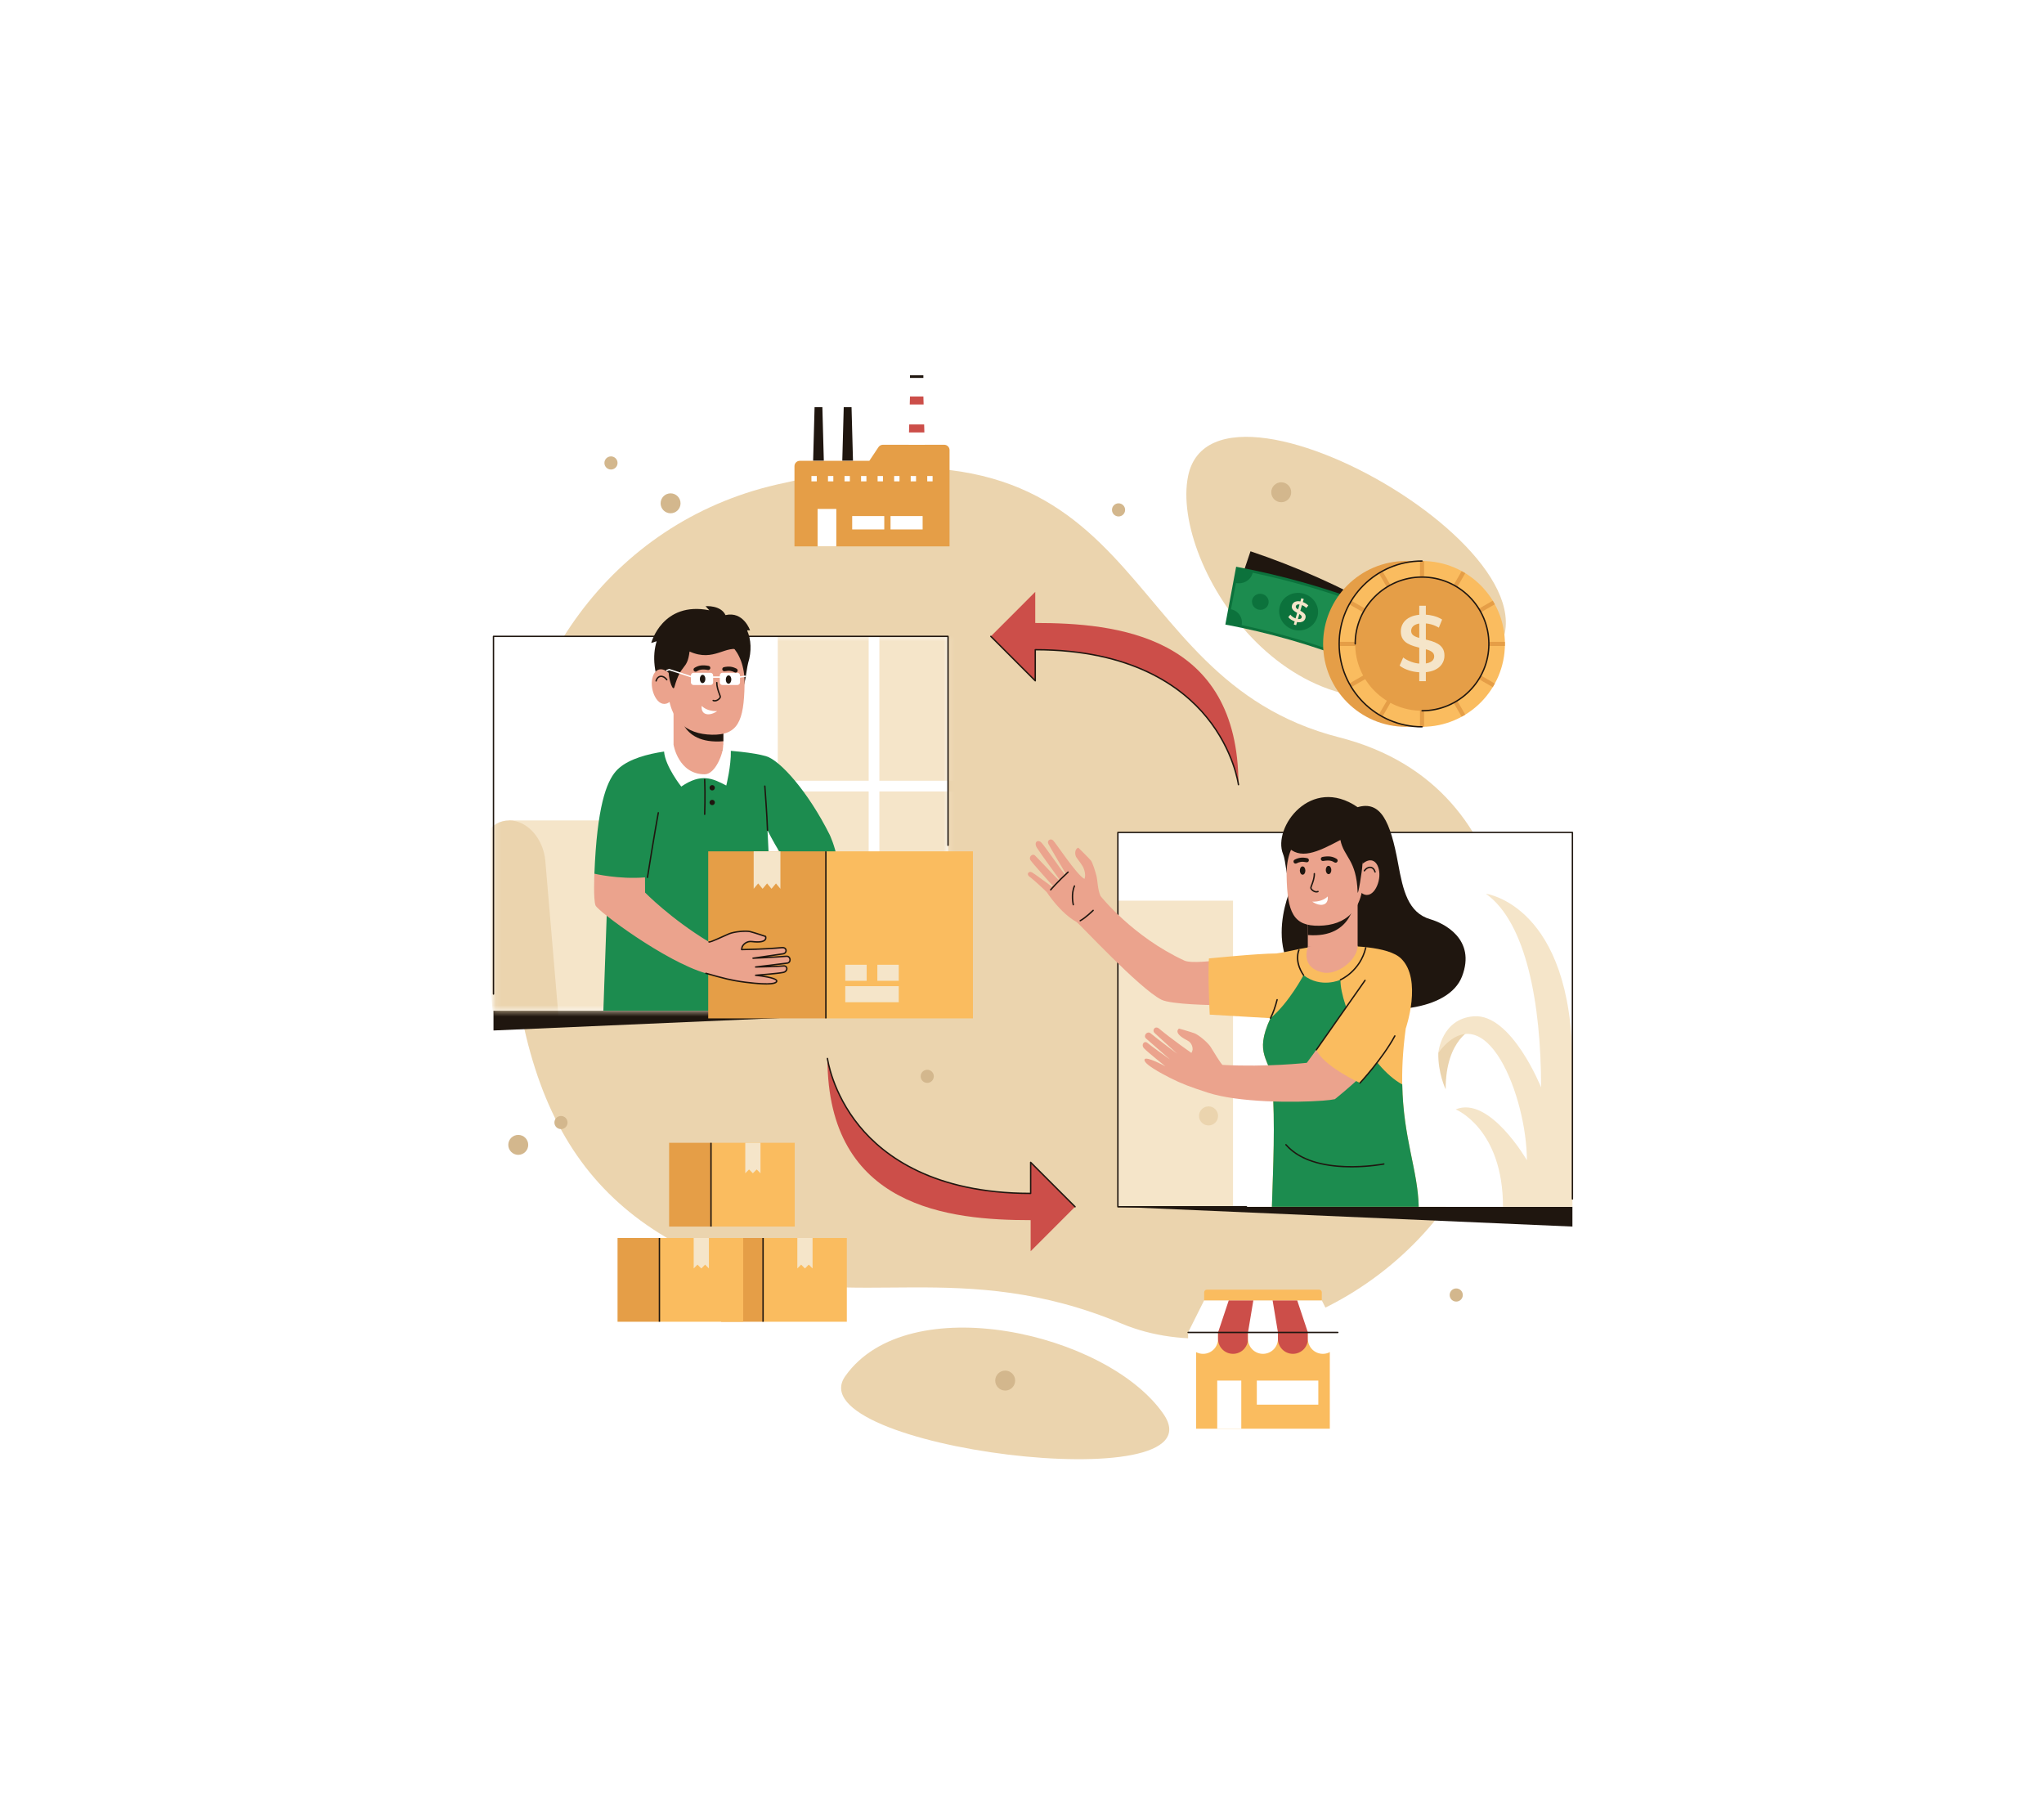 <svg width="365" height="322" viewBox="0 0 365 322" fill="none" xmlns="http://www.w3.org/2000/svg">
<g filter="url(#filter0_d_186_318)">
<path d="M5.645 60C5.645 30.177 29.822 6 59.645 6H305.29C335.113 6 359.29 30.177 359.29 60V202.837C359.29 228.317 341.479 250.33 316.56 255.648L70.915 308.071C37.312 315.242 5.645 289.62 5.645 255.26V60Z" fill="white"/>
</g>
<path d="M212.162 84.993C208.9 100.875 231.433 136.339 261.714 120.898C291.995 105.457 217.105 60.924 212.162 84.993Z" fill="#EBD4AE"/>
<path d="M150.942 245.711C141.908 258.504 218.513 268.029 207.76 252.472C197.696 237.911 162.125 229.874 150.942 245.711Z" fill="#EBD4AE"/>
<path d="M90.505 149.732C90.505 194.152 101.464 215.98 131.49 226.746C152.354 234.227 171.794 224.398 200.312 236.341C222.132 245.48 255.346 230.495 265.871 200.949C273.245 180.249 274.112 140.577 239.134 131.653C196.98 120.898 206.768 70.789 138.643 86.534C109.025 93.379 90.505 120.061 90.505 149.732Z" fill="#EBD4AE"/>
<path d="M184.045 223.411V217.858C169.664 217.858 147.758 215.729 147.758 188.986C147.758 188.986 150.805 213.084 184.045 213.084V207.536L191.981 215.471L184.045 223.411Z" fill="#CC4E49"/>
<path d="M191.981 215.595C191.949 215.595 191.917 215.583 191.893 215.559L184.169 207.834V213.084C184.169 213.152 184.114 213.208 184.045 213.208C166.825 213.208 157.843 206.631 153.34 201.113C148.458 195.131 147.643 189.063 147.635 189.002C147.626 188.934 147.675 188.873 147.742 188.864C147.811 188.858 147.872 188.904 147.88 188.972C147.888 189.031 148.697 195.04 153.54 200.968C157.999 206.426 166.886 212.93 183.922 212.961V207.536C183.922 207.486 183.952 207.441 183.998 207.422C184.043 207.403 184.097 207.414 184.132 207.449L192.067 215.385C192.116 215.433 192.116 215.511 192.067 215.559C192.044 215.582 192.012 215.595 191.981 215.595Z" fill="#1F160F"/>
<path d="M184.867 105.682V111.235C199.248 111.235 221.154 113.364 221.154 140.107C221.154 140.107 218.108 116.01 184.867 116.01V121.558L176.932 113.622L184.867 105.682Z" fill="#CC4E49"/>
<path d="M221.154 140.23C221.092 140.23 221.039 140.184 221.031 140.122C221.024 140.062 220.214 134.054 215.372 128.126C210.913 122.668 202.026 116.164 184.991 116.133V121.558C184.991 121.608 184.961 121.653 184.914 121.672C184.869 121.691 184.814 121.68 184.78 121.645L176.845 113.71C176.796 113.661 176.796 113.583 176.845 113.535C176.892 113.487 176.972 113.487 177.019 113.535L184.744 121.26V116.01C184.744 115.941 184.799 115.886 184.867 115.886C202.087 115.886 211.069 122.462 215.572 127.98C220.455 133.963 221.27 140.031 221.277 140.091C221.286 140.159 221.238 140.221 221.17 140.229C221.165 140.23 221.159 140.23 221.154 140.23Z" fill="#1F160F"/>
<path d="M237.468 237.911H213.594V255.1H237.468V237.911Z" fill="#FABC5F"/>
<path d="M214.836 241.731C213.359 241.731 212.162 240.534 212.162 239.057V237.911H217.51V239.057C217.51 240.534 216.312 241.731 214.836 241.731Z" fill="white"/>
<path d="M220.184 241.731C218.707 241.731 217.51 240.534 217.51 239.057V237.911H222.857V239.057C222.857 240.534 221.66 241.731 220.184 241.731Z" fill="#CC4E49"/>
<path d="M225.531 241.731C224.054 241.731 222.857 240.534 222.857 239.057V237.911H228.205V239.057C228.205 240.534 227.008 241.731 225.531 241.731Z" fill="white"/>
<path d="M230.879 241.731C229.402 241.731 228.205 240.534 228.205 239.057V237.911H233.553V239.057C233.553 240.534 232.355 241.731 230.879 241.731Z" fill="#CC4E49"/>
<path d="M236.226 241.731C234.749 241.731 233.552 240.534 233.552 239.057V237.911H238.9V239.057C238.9 240.534 237.703 241.731 236.226 241.731Z" fill="white"/>
<path d="M236.035 232.182H215.027L212.162 237.911H238.9L236.035 232.182Z" fill="white"/>
<path d="M223.812 232.182H219.42L217.51 237.911H222.857L223.812 232.182Z" fill="#CC4E49"/>
<path d="M227.25 232.182H231.643L233.552 237.911H228.205L227.25 232.182Z" fill="#CC4E49"/>
<path d="M235.558 230.272H215.504C215.241 230.272 215.027 230.486 215.027 230.749V232.182H236.035V230.749C236.035 230.486 235.821 230.272 235.558 230.272Z" fill="#FABC5F"/>
<path d="M221.658 246.506H217.36V255.1H221.658V246.506Z" fill="white"/>
<path d="M235.414 246.506H224.432V250.803H235.414V246.506Z" fill="white"/>
<path d="M238.9 238.035H212.162C212.093 238.035 212.038 237.98 212.038 237.911C212.038 237.843 212.093 237.788 212.162 237.788H238.9C238.968 237.788 239.023 237.843 239.023 237.911C239.023 237.979 238.968 238.035 238.9 238.035Z" fill="#1F160F"/>
<path d="M151.218 221.046H136.262V236.002H151.218V221.046Z" fill="#FABC5F"/>
<path d="M136.262 221.046H128.784V236.002H136.262V221.046Z" fill="#E59E47"/>
<path d="M136.385 221.046H136.138V236.002H136.385V221.046Z" fill="#1F160F"/>
<path d="M145.1 221.046V226.484L144.42 225.804L143.74 226.484L143.06 225.804L142.38 226.484V221.046H145.1Z" fill="#F5E5C9"/>
<path d="M141.919 204.05H126.963V219.006H141.919V204.05Z" fill="#FABC5F"/>
<path d="M126.963 204.05H119.485V219.006H126.963V204.05Z" fill="#E59E47"/>
<path d="M127.086 204.05H126.839V219.006H127.086V204.05Z" fill="#1F160F"/>
<path d="M135.801 204.05V209.489L135.121 208.809L134.441 209.489L133.761 208.809L133.082 209.489V204.05H135.801Z" fill="#F5E5C9"/>
<path d="M132.711 221.046H117.755V236.002H132.711V221.046Z" fill="#FABC5F"/>
<path d="M117.754 221.046H110.276V236.002H117.754V221.046Z" fill="#E59E47"/>
<path d="M117.878 221.046H117.631V236.002H117.878V221.046Z" fill="#1F160F"/>
<path d="M126.592 221.046V226.484L125.913 225.804L125.233 226.484L124.553 225.804L123.873 226.484V221.046H126.592Z" fill="#F5E5C9"/>
<path d="M241.761 118.098C234.813 114.182 227.511 110.931 219.952 108.387C221.069 105.069 222.186 101.75 223.303 98.432C231.487 101.186 239.394 104.707 246.918 108.946C245.199 111.997 243.48 115.047 241.761 118.098Z" fill="#1F160F"/>
<path d="M241.757 118.097C234.332 115.186 226.648 112.983 218.809 111.516C219.453 108.075 220.097 104.633 220.741 101.191C229.229 102.78 237.549 105.165 245.59 108.316C244.312 111.577 243.034 114.836 241.757 118.097Z" fill="#0C723C"/>
<path d="M244.072 110.799C243.498 112.282 242.922 113.766 242.347 115.25C241.717 115.006 241.05 115.04 240.488 115.295C239.922 115.543 239.464 116.011 239.238 116.63C233.527 114.539 227.674 112.861 221.723 111.607C221.859 110.963 221.718 110.323 221.37 109.813C221.029 109.299 220.481 108.916 219.817 108.789C220.116 107.226 220.414 105.663 220.713 104.1C221.401 104.231 222.073 104.094 222.61 103.76C223.151 103.432 223.555 102.908 223.691 102.263C230.088 103.611 236.381 105.415 242.52 107.662C242.293 108.281 242.359 108.94 242.643 109.505C242.922 110.072 243.42 110.545 244.072 110.799Z" fill="#1C8C4F"/>
<path d="M235.222 110.221C235.786 108.465 234.713 106.55 232.807 106.004C230.901 105.457 228.976 106.511 228.523 108.3C228.07 110.091 229.17 111.914 230.964 112.43C232.759 112.943 234.658 111.98 235.222 110.221Z" fill="#0C723C"/>
<path d="M240.022 111.838C240.29 111.094 239.87 110.261 239.08 109.988C238.29 109.715 237.446 110.111 237.198 110.862C236.949 111.614 237.375 112.43 238.145 112.696C238.914 112.961 239.753 112.581 240.022 111.838Z" fill="#0C723C"/>
<path d="M223.597 107.128C223.764 106.355 224.562 105.871 225.377 106.058C226.191 106.245 226.697 107.029 226.51 107.797C226.322 108.566 225.529 109.032 224.735 108.851C223.941 108.668 223.431 107.901 223.597 107.128Z" fill="#0C723C"/>
<path d="M233.128 109.913C233.086 109.772 233.011 109.647 232.905 109.538C232.798 109.429 232.674 109.33 232.535 109.24C232.427 109.171 232.315 109.108 232.203 109.045C232.299 108.711 232.396 108.377 232.492 108.043C232.6 108.085 232.708 108.134 232.816 108.198C232.978 108.294 233.127 108.413 233.263 108.554C233.384 108.408 233.506 108.261 233.627 108.115C233.495 107.968 233.33 107.836 233.127 107.719C232.973 107.63 232.814 107.557 232.649 107.499C232.702 107.315 232.755 107.13 232.809 106.946C232.664 106.904 232.519 106.863 232.375 106.821C232.321 107.008 232.268 107.196 232.215 107.383C231.992 107.34 231.792 107.329 231.616 107.353C231.37 107.387 231.171 107.468 231.021 107.597C230.87 107.726 230.768 107.885 230.716 108.075C230.665 108.262 230.662 108.426 230.707 108.568C230.753 108.709 230.83 108.834 230.938 108.941C231.046 109.049 231.171 109.147 231.312 109.237C231.417 109.305 231.524 109.367 231.632 109.426C231.538 109.756 231.444 110.086 231.349 110.416C231.185 110.355 231.03 110.274 230.883 110.173C230.691 110.04 230.537 109.899 230.423 109.749C230.299 109.895 230.174 110.043 230.051 110.19C230.172 110.355 230.349 110.513 230.582 110.662C230.771 110.783 230.976 110.881 231.195 110.956C231.143 111.141 231.09 111.326 231.037 111.51C231.177 111.55 231.317 111.59 231.455 111.631C231.509 111.444 231.563 111.257 231.617 111.07C231.836 111.113 232.034 111.124 232.208 111.102C232.451 111.07 232.648 110.992 232.799 110.865C232.95 110.739 233.054 110.583 233.109 110.397C233.165 110.215 233.171 110.054 233.128 109.913ZM231.711 108.762C231.595 108.69 231.506 108.609 231.446 108.522C231.386 108.436 231.371 108.339 231.401 108.232C231.425 108.146 231.475 108.074 231.549 108.018C231.623 107.961 231.726 107.928 231.857 107.919C231.919 107.914 231.986 107.918 232.059 107.927C231.974 108.224 231.89 108.521 231.805 108.818C231.774 108.8 231.741 108.781 231.711 108.762ZM232.287 110.454C232.212 110.505 232.111 110.535 231.983 110.541C231.921 110.544 231.851 110.539 231.774 110.528C231.859 110.235 231.943 109.942 232.028 109.649C232.063 109.67 232.099 109.691 232.131 109.712C232.246 109.786 232.334 109.868 232.394 109.956C232.455 110.044 232.469 110.141 232.438 110.247C232.412 110.333 232.362 110.402 232.287 110.454Z" fill="#F5E5C9"/>
<path d="M251.07 129.773C259.245 129.773 265.871 123.147 265.871 114.972C265.871 106.797 259.245 100.171 251.07 100.171C242.896 100.171 236.269 106.797 236.269 114.972C236.269 123.147 242.896 129.773 251.07 129.773Z" fill="#E59E47"/>
<path d="M253.935 129.773C262.109 129.773 268.736 123.147 268.736 114.972C268.736 106.797 262.109 100.171 253.935 100.171C245.76 100.171 239.134 106.797 239.134 114.972C239.134 123.147 245.76 129.773 253.935 129.773Z" fill="#FABC5F"/>
<path d="M266.932 107.896C266.813 107.678 266.689 107.465 266.56 107.255L254.947 113.96L261.652 102.347C261.441 102.218 261.228 102.093 261.011 101.975L254.305 113.589V100.18C254.182 100.177 254.059 100.171 253.934 100.171C253.81 100.171 253.688 100.177 253.564 100.18V113.589L246.858 101.975C246.642 102.093 246.428 102.218 246.218 102.347L252.923 113.96L241.309 107.255C241.18 107.465 241.056 107.679 240.937 107.896L252.552 114.602H239.143C239.139 114.725 239.133 114.848 239.133 114.972C239.133 115.096 239.139 115.219 239.143 115.343H252.552L240.937 122.048C241.056 122.265 241.18 122.478 241.309 122.689L252.923 115.984L246.218 127.597C246.428 127.726 246.641 127.851 246.858 127.969L253.564 116.355V129.764C253.688 129.767 253.81 129.773 253.934 129.773C254.059 129.773 254.182 129.767 254.305 129.764V116.355L261.011 127.969C261.228 127.851 261.441 127.726 261.652 127.597L254.947 115.984L266.56 122.689C266.689 122.479 266.813 122.265 266.932 122.048L255.318 115.343H268.727C268.729 115.219 268.736 115.096 268.736 114.972C268.736 114.848 268.73 114.725 268.727 114.602H255.318L266.932 107.896Z" fill="#E59E47"/>
<path d="M253.935 129.897C245.705 129.897 239.01 123.201 239.01 114.972C239.01 106.742 245.705 100.047 253.935 100.047C254.003 100.047 254.058 100.102 254.058 100.17C254.058 100.239 254.003 100.294 253.935 100.294C245.841 100.294 239.257 106.878 239.257 114.972C239.257 123.065 245.841 129.649 253.935 129.649C254.003 129.649 254.058 129.705 254.058 129.773C254.058 129.841 254.003 129.897 253.935 129.897Z" fill="#1F160F"/>
<path d="M253.935 126.909C260.527 126.909 265.871 121.564 265.871 114.972C265.871 108.38 260.527 103.036 253.935 103.036C247.342 103.036 241.998 108.38 241.998 114.972C241.998 121.564 247.342 126.909 253.935 126.909Z" fill="#E59E47"/>
<path d="M253.935 127.032C253.867 127.032 253.811 126.977 253.811 126.909C253.811 126.84 253.867 126.785 253.935 126.785C260.449 126.785 265.748 121.486 265.748 114.972C265.748 108.459 260.448 103.159 253.935 103.159C247.421 103.159 242.122 108.459 242.122 114.972C242.122 115.04 242.067 115.096 241.998 115.096C241.93 115.096 241.875 115.04 241.875 114.972C241.875 108.322 247.285 102.912 253.935 102.912C260.585 102.912 265.995 108.322 265.995 114.972C265.995 121.622 260.585 127.032 253.935 127.032Z" fill="#1F160F"/>
<path d="M257.616 115.773C257.401 115.435 257.117 115.163 256.764 114.957C256.411 114.751 256.023 114.585 255.603 114.455C255.278 114.356 254.947 114.274 254.615 114.194V111.315C254.918 111.343 255.226 111.39 255.546 111.476C256.023 111.605 256.486 111.804 256.935 112.071L257.523 110.624C257.083 110.337 256.568 110.118 255.976 109.965C255.525 109.849 255.071 109.777 254.615 109.75V108.161H253.44V109.773C252.852 109.829 252.341 109.95 251.915 110.144C251.318 110.417 250.873 110.78 250.583 111.233C250.291 111.687 250.146 112.186 250.146 112.73C250.146 113.265 250.253 113.704 250.468 114.048C250.683 114.392 250.967 114.666 251.32 114.872C251.673 115.078 252.063 115.247 252.488 115.38C252.805 115.48 253.123 115.564 253.44 115.64V118.483C252.973 118.445 252.515 118.347 252.065 118.187C251.473 117.977 250.977 117.715 250.575 117.399L249.93 118.846C250.36 119.2 250.931 119.488 251.642 119.712C252.218 119.894 252.818 119.998 253.44 120.033V121.625H254.615V120.014C255.211 119.959 255.729 119.836 256.161 119.641C256.763 119.369 257.209 119.006 257.501 118.552C257.792 118.098 257.938 117.605 257.938 117.07C257.938 116.545 257.831 116.112 257.616 115.773ZM253.161 113.819C252.813 113.713 252.531 113.568 252.316 113.382C252.101 113.195 251.994 112.95 251.994 112.644C251.994 112.396 252.067 112.169 252.216 111.964C252.364 111.758 252.6 111.594 252.925 111.469C253.076 111.412 253.249 111.369 253.44 111.338V113.896C253.348 113.871 253.249 113.845 253.161 113.819ZM255.876 117.865C255.723 118.06 255.484 118.215 255.16 118.331C255.002 118.386 254.82 118.427 254.615 118.456V115.929C254.718 115.959 254.826 115.987 254.923 116.017C255.272 116.127 255.556 116.275 255.776 116.461C255.995 116.647 256.105 116.893 256.105 117.199C256.105 117.447 256.028 117.669 255.876 117.865Z" fill="#F5E5C9"/>
<path d="M169.563 80.369V97.558H141.87V83.234C141.87 82.706 142.297 82.279 142.825 82.279H155.239L156.865 79.839C157.042 79.574 157.34 79.414 157.66 79.414H168.608C169.136 79.414 169.563 79.842 169.563 80.369Z" fill="#E59E47"/>
<path d="M157.906 92.145H152.177V94.532H157.906V92.145Z" fill="white"/>
<path d="M164.755 92.145H159.025V94.532H164.755V92.145Z" fill="white"/>
<path d="M147.111 82.248H145.201L145.46 72.699H146.852L147.111 82.248Z" fill="#1F160F"/>
<path d="M152.319 82.248H150.409L150.667 72.699H152.06L152.319 82.248Z" fill="#1F160F"/>
<path d="M165.126 79.414H162.261L162.599 67H164.79L165.126 79.414Z" fill="white"/>
<path d="M162.321 77.216H165.067L165.028 75.783H162.36L162.321 77.216Z" fill="#CC4E49"/>
<path d="M162.457 72.222H164.931L164.892 70.789H162.496L162.457 72.222Z" fill="#CC4E49"/>
<path d="M164.888 67H162.5V67.478H164.888V67Z" fill="#1F160F"/>
<path d="M149.341 90.873H145.998V97.558H149.341V90.873Z" fill="white"/>
<path d="M145.854 84.993H144.899V85.948H145.854V84.993Z" fill="white"/>
<path d="M148.808 84.993H147.853V85.948H148.808V84.993Z" fill="white"/>
<path d="M151.763 84.993H150.808V85.948H151.763V84.993Z" fill="white"/>
<path d="M154.717 84.993H153.762V85.948H154.717V84.993Z" fill="white"/>
<path d="M157.671 84.993H156.716V85.948H157.671V84.993Z" fill="white"/>
<path d="M160.625 84.993H159.67V85.948H160.625V84.993Z" fill="white"/>
<path d="M163.58 84.993H162.625V85.948H163.58V84.993Z" fill="white"/>
<path d="M166.534 84.993H165.579V85.948H166.534V84.993Z" fill="white"/>
<path d="M169.292 180.464L88.124 183.994V180.464H169.292Z" fill="#1F160F"/>
<path d="M169.292 113.619H88.124V180.464H169.292V113.619Z" fill="white"/>
<mask id="mask0_186_318" style="mask-type:luminance" maskUnits="userSpaceOnUse" x="88" y="113" width="82" height="68">
<path d="M169.292 180.464H88.124V113.619H169.292V180.464Z" fill="white"/>
</mask>
<g mask="url(#mask0_186_318)">
<path d="M155.121 113.621H138.887V139.404H155.121V113.621Z" fill="#F5E5C9"/>
<path d="M173.264 113.621H157.031V139.404H173.264V113.621Z" fill="#F5E5C9"/>
<path d="M155.121 141.314H138.887V167.097H155.121V141.314Z" fill="#F5E5C9"/>
<path d="M173.264 141.314H157.031V167.097H173.264V141.314Z" fill="#F5E5C9"/>
</g>
<mask id="mask1_186_318" style="mask-type:luminance" maskUnits="userSpaceOnUse" x="88" y="113" width="82" height="68">
<path d="M169.292 180.464H88.124V113.619H169.292V180.464Z" fill="white"/>
</mask>
<g mask="url(#mask1_186_318)">
<path d="M124.514 153.735C124.175 149.73 121.284 146.484 118.058 146.484H90.926L95.053 182.266H126.93L124.514 153.735Z" fill="#F5E5C9"/>
<path d="M99.798 182.267H88.114L85.698 153.735C85.359 149.73 87.7 146.484 90.926 146.484C94.153 146.484 97.043 149.73 97.383 153.735L99.798 182.267Z" fill="#EBD4AE"/>
</g>
<path d="M88.124 177.618C88.055 177.618 88 177.562 88 177.494V113.619C88 113.551 88.055 113.496 88.124 113.496H169.292C169.36 113.496 169.416 113.551 169.416 113.619V150.935C169.416 151.003 169.361 151.058 169.292 151.058C169.224 151.058 169.169 151.003 169.169 150.935V113.743H88.247V177.493C88.247 177.562 88.192 177.618 88.124 177.618Z" fill="#1F160F"/>
<path d="M129.17 134.927L120.276 135.109V126.318H129.17V134.927Z" fill="#EBA38D"/>
<path d="M129.17 132.349V126.318H121.272C121.272 126.318 120.992 133.021 129.17 132.349Z" fill="#1F160F"/>
<path d="M133.407 112.547H133.938C133.938 112.547 132.761 109.083 129.553 109.828C128.709 108.001 125.991 108.236 125.991 108.236L126.661 108.965C118.278 107.317 116.291 114.804 116.291 114.804L117.261 114.497C116.451 117.113 116.706 120.425 118.479 123.997L132.094 124.266C133.167 122.392 133.202 119.942 133.598 118.372C134.245 116.301 134.138 114.166 133.407 112.547Z" fill="#1F160F"/>
<path d="M132.959 122.203C132.844 128.813 131.765 131.265 127.145 131.185C122.53 131.104 119.136 128.574 119.251 121.964C119.366 115.358 123.668 113.209 126.259 113.255C128.855 113.3 133.075 115.597 132.959 122.203Z" fill="#EBA38D"/>
<path d="M116.418 121.515C116.704 119.368 118.203 118.815 119.747 120.47L119.664 125.269C117.705 126.835 116.132 123.662 116.418 121.515Z" fill="#EBA38D"/>
<path d="M117.156 121.704C117.145 121.704 117.133 121.703 117.121 121.699C117.055 121.679 117.018 121.611 117.038 121.545C117.193 121.03 117.502 120.711 117.907 120.647C118.351 120.576 118.85 120.834 119.177 121.305C119.215 121.361 119.201 121.438 119.145 121.477C119.09 121.515 119.013 121.501 118.974 121.445C118.702 121.052 118.298 120.835 117.946 120.89C117.635 120.939 117.403 121.19 117.275 121.616C117.259 121.669 117.209 121.704 117.156 121.704Z" fill="#1F160F"/>
<path d="M123.137 116.331C127.569 118.318 129.606 114.972 132.358 116.103C133.711 116.658 132.645 111.883 126.842 111.782C119.587 111.656 119.368 118.951 119.411 120.144C119.459 121.477 120.178 123.573 120.431 122.668C121.655 118.299 122.712 119.767 123.137 116.331Z" fill="#1F160F"/>
<path d="M123.851 122.311H126.87C127.133 122.311 127.347 122.097 127.347 121.834V120.605C127.347 120.341 127.133 120.127 126.87 120.127H123.851C123.588 120.127 123.374 120.341 123.374 120.605V121.834C123.374 122.098 123.588 122.311 123.851 122.311Z" fill="white"/>
<path d="M129.013 122.311H131.67C131.933 122.311 132.147 122.097 132.147 121.834V120.605C132.147 120.341 131.933 120.127 131.67 120.127H129.013C128.75 120.127 128.536 120.341 128.536 120.605V121.834C128.536 122.098 128.75 122.311 129.013 122.311Z" fill="white"/>
<path d="M128.708 121.021H126.978C126.909 121.021 126.854 120.966 126.854 120.898C126.854 120.83 126.909 120.774 126.978 120.774H128.708C128.777 120.774 128.832 120.83 128.832 120.898C128.832 120.966 128.777 121.021 128.708 121.021Z" fill="white"/>
<path d="M123.631 121.022C123.619 121.022 123.606 121.02 123.593 121.015L119.509 119.69L119.119 119.836C119.055 119.86 118.984 119.828 118.96 119.764C118.936 119.7 118.968 119.629 119.032 119.605L119.463 119.444C119.489 119.433 119.517 119.433 119.544 119.442L123.67 120.78C123.735 120.801 123.77 120.871 123.749 120.936C123.732 120.989 123.683 121.022 123.631 121.022Z" fill="white"/>
<path d="M132.024 121.021C131.963 121.021 131.91 120.977 131.902 120.915C131.892 120.847 131.94 120.785 132.007 120.776L133.036 120.631C133.104 120.625 133.167 120.669 133.176 120.736C133.185 120.804 133.138 120.866 133.071 120.875L132.041 121.02C132.036 121.021 132.03 121.021 132.024 121.021Z" fill="white"/>
<path d="M127.639 125.256C127.518 125.256 127.403 125.232 127.296 125.184C127.234 125.155 127.206 125.082 127.235 125.02C127.263 124.957 127.336 124.93 127.398 124.958C127.705 125.097 128.032 124.915 128.159 124.83C128.387 124.677 128.505 124.493 128.502 124.418C128.499 124.344 128.426 124.151 128.35 123.946C128.158 123.438 127.868 122.671 127.882 121.883C127.883 121.815 127.926 121.757 128.008 121.762C128.076 121.763 128.13 121.82 128.129 121.888C128.116 122.628 128.396 123.369 128.581 123.86C128.679 124.122 128.745 124.295 128.749 124.409C128.757 124.627 128.527 124.881 128.296 125.036C128.078 125.181 127.852 125.256 127.639 125.256Z" fill="#1F160F"/>
<path d="M130.594 121.342C130.587 121.752 130.36 122.08 130.087 122.075C129.814 122.07 129.598 121.734 129.606 121.325C129.613 120.916 129.84 120.588 130.113 120.593C130.385 120.598 130.601 120.933 130.594 121.342Z" fill="#1F160F"/>
<path d="M131.355 120.091C131.297 120.091 131.239 120.078 131.185 120.05C130.69 119.794 130.244 119.678 129.421 119.847C129.222 119.887 129.025 119.76 128.983 119.559C128.942 119.359 129.071 119.162 129.272 119.121C130.164 118.937 130.796 119.013 131.526 119.392C131.708 119.487 131.779 119.71 131.684 119.891C131.618 120.018 131.489 120.091 131.355 120.091Z" fill="#1F160F"/>
<path d="M124.972 121.224C124.965 121.633 125.181 121.969 125.453 121.974C125.726 121.978 125.953 121.65 125.96 121.241C125.967 120.832 125.752 120.496 125.479 120.492C125.206 120.487 124.98 120.815 124.972 121.224Z" fill="#1F160F"/>
<path d="M124.213 119.93C124.088 119.93 123.966 119.866 123.896 119.751C123.79 119.576 123.846 119.348 124.021 119.242C124.757 118.796 125.439 118.702 126.54 118.894C126.741 118.93 126.876 119.122 126.841 119.324C126.805 119.525 126.613 119.659 126.411 119.624C125.373 119.441 124.906 119.572 124.405 119.876C124.345 119.912 124.279 119.93 124.213 119.93Z" fill="#1F160F"/>
<path d="M128.063 126.975C126.882 127.011 125.892 126.64 125.311 126.045C125.311 126.045 125.13 127.038 125.866 127.403C126.835 127.885 128.063 126.975 128.063 126.975Z" fill="white"/>
<path d="M146.966 158.331C143.982 158.885 140.572 155.186 137.048 148.248C137.048 148.248 137.622 157.638 138.257 180.464H107.743L108.377 162.42C108.377 162.42 106.047 158.507 106.143 156C106.611 144.092 108.263 139.691 109.962 137.724C113.047 134.157 121.761 133.67 125.461 133.789C130.699 133.952 134.642 134.405 136.781 135.016C139.298 135.733 144.311 141.357 148.169 149.068C148.169 149.068 152.06 157.371 146.966 158.331Z" fill="#1C8C4F"/>
<path d="M129.17 133.952C129.17 136.046 128.293 138.553 125.734 138.553C123.176 138.553 120.276 136.408 120.276 133.817C120.276 133.817 123.114 133.629 125.092 133.629C127.07 133.629 129.17 133.952 129.17 133.952Z" fill="#EBA38D"/>
<path d="M137.052 148.372C136.985 148.372 136.931 148.319 136.929 148.253C136.847 145.545 136.456 140.419 136.452 140.367C136.446 140.3 136.497 140.24 136.565 140.235C136.632 140.229 136.693 140.28 136.698 140.349C136.702 140.4 137.094 145.532 137.176 148.245C137.178 148.314 137.124 148.371 137.056 148.373C137.055 148.372 137.053 148.372 137.052 148.372Z" fill="#1F160F"/>
<path d="M121.654 140.445C125.25 137.992 127.257 138.993 129.694 140.256C129.694 140.256 130.572 136.741 130.51 134.065L129.17 132.971C129.17 134.493 127.751 138.253 125.838 138.253C121.123 138.253 120.276 132.971 120.276 132.971L118.582 134.194C118.795 136.85 121.654 140.445 121.654 140.445Z" fill="white"/>
<path d="M115.617 156.788C115.611 156.788 115.604 156.788 115.598 156.787C115.53 156.776 115.485 156.713 115.495 156.645C116.603 149.66 117.424 145.139 117.432 145.094C117.444 145.027 117.509 144.982 117.576 144.995C117.643 145.007 117.688 145.071 117.675 145.139C117.667 145.183 116.847 149.702 115.739 156.684C115.73 156.745 115.677 156.788 115.617 156.788Z" fill="#1F160F"/>
<path d="M125.838 145.523C125.837 145.523 125.835 145.523 125.834 145.523C125.766 145.521 125.712 145.463 125.714 145.395C125.716 145.361 125.832 141.921 125.714 139.184C125.712 139.115 125.764 139.058 125.832 139.055C125.904 139.043 125.958 139.105 125.961 139.173C126.08 141.92 125.963 145.369 125.962 145.403C125.959 145.47 125.904 145.523 125.838 145.523Z" fill="#1F160F"/>
<path d="M147.479 152.009H126.467V181.836H147.479V152.009Z" fill="#E59E47"/>
<path d="M173.739 152.009H147.479V181.836H173.739V152.009Z" fill="#FABC5F"/>
<path d="M147.603 152.009H147.355V181.836H147.603V152.009Z" fill="#1F160F"/>
<path d="M160.491 176.084H150.942V178.949H160.491V176.084Z" fill="#F5E5C9"/>
<path d="M154.762 172.261H150.942V175.126H154.762V172.261Z" fill="#F5E5C9"/>
<path d="M160.491 172.261H156.672V175.126H160.491V172.261Z" fill="#F5E5C9"/>
<path d="M139.36 152.009V158.694L138.567 157.739L137.77 158.694L136.977 157.739L136.18 158.694L135.383 157.739L134.585 158.694V152.009H139.36Z" fill="#F5E5C9"/>
<path d="M126.047 173.782C129.154 174.675 130.726 175.08 133.119 175.381C134.845 175.598 138.575 176.009 138.701 175.189C138.804 174.517 134.924 174.137 134.924 174.137C134.924 174.137 139 173.83 139.889 173.622C140.751 173.421 140.684 172.362 139.867 172.48C139.226 172.574 134.924 172.66 134.924 172.66C134.924 172.66 140.119 172.036 140.579 171.968C141.344 171.854 141.173 170.679 140.437 170.743C138.244 170.936 134.461 171.093 134.461 171.093C134.461 171.093 139.64 170.339 139.866 170.298C140.572 170.171 140.571 169.109 139.622 169.203C136.599 169.504 132.43 169.551 132.43 169.551C132.43 169.551 132.474 169.098 132.606 168.898C132.738 168.698 133.281 167.992 134.27 168.116C137.304 168.497 136.699 167.199 136.699 167.199C136.699 167.199 134.784 166.552 133.958 166.343C133.205 166.152 131.149 166.343 130.198 166.729C129.522 167.003 126.816 168.313 126.601 168.183C119.779 164.066 115.19 159.368 115.19 159.368L115.179 156.661C110.491 157.038 106.142 156.001 106.142 156.001C106.142 156.001 105.926 160.649 106.351 161.679C106.777 162.707 118.825 171.706 126.047 173.782Z" fill="#EBA38D"/>
<path d="M136.847 175.801C136.004 175.801 134.806 175.717 133.104 175.503C130.666 175.196 129.071 174.779 126.013 173.9C125.947 173.881 125.909 173.813 125.928 173.748C125.947 173.682 126.014 173.644 126.081 173.663C129.126 174.538 130.714 174.953 133.135 175.258C138.078 175.88 138.551 175.348 138.579 175.17C138.58 175.162 138.582 175.143 138.555 175.108C138.252 174.718 136.21 174.387 134.912 174.26C134.848 174.253 134.8 174.199 134.8 174.135C134.801 174.071 134.851 174.018 134.915 174.013C134.955 174.01 138.992 173.705 139.861 173.501C140.256 173.409 140.422 173.111 140.378 172.878C140.347 172.714 140.206 172.555 139.885 172.602C139.244 172.695 135.102 172.779 134.927 172.783C134.926 172.783 134.924 172.783 134.924 172.783C134.859 172.783 134.805 172.733 134.801 172.668C134.797 172.602 134.844 172.544 134.91 172.537C134.962 172.531 140.108 171.913 140.562 171.845C140.869 171.8 140.978 171.544 140.951 171.312C140.923 171.079 140.751 170.839 140.45 170.867C138.279 171.057 134.506 171.214 134.468 171.216C134.407 171.215 134.346 171.169 134.34 171.104C134.334 171.039 134.38 170.98 134.445 170.971C134.497 170.963 139.625 170.217 139.846 170.177C140.142 170.124 140.271 169.877 140.242 169.672C140.215 169.478 140.042 169.285 139.636 169.326C136.642 169.623 132.475 169.674 132.433 169.674C132.388 169.668 132.364 169.661 132.341 169.634C132.317 169.609 132.306 169.574 132.309 169.539C132.314 169.49 132.359 169.048 132.504 168.83C132.656 168.6 133.228 167.86 134.287 167.993C135.917 168.197 136.401 167.897 136.545 167.7C136.657 167.546 136.629 167.376 136.605 167.297C136.283 167.188 134.662 166.648 133.929 166.462C133.231 166.284 131.208 166.452 130.246 166.843C130.064 166.917 129.734 167.067 129.345 167.243C127.285 168.175 126.708 168.391 126.539 168.288C126.481 168.253 126.462 168.177 126.497 168.119C126.532 168.061 126.608 168.042 126.666 168.077C126.669 168.077 126.671 168.077 126.674 168.077C126.901 168.077 128.422 167.389 129.242 167.017C129.635 166.84 129.969 166.689 130.153 166.614C131.1 166.229 133.179 166.017 133.99 166.222C134.811 166.431 136.721 167.075 136.74 167.081C136.772 167.092 136.799 167.115 136.813 167.146C136.82 167.162 136.983 167.52 136.745 167.846C136.432 168.275 135.595 168.407 134.257 168.239C133.343 168.124 132.842 168.766 132.711 168.966C132.642 169.069 132.597 169.275 132.573 169.426C133.33 169.414 136.941 169.345 139.611 169.08C140.155 169.028 140.443 169.321 140.487 169.637C140.531 169.956 140.337 170.339 139.89 170.42C139.772 170.441 138.36 170.649 137.007 170.847C138.147 170.785 139.45 170.706 140.428 170.62C140.876 170.586 141.154 170.923 141.196 171.283C141.236 171.622 141.066 172.02 140.598 172.089C140.361 172.125 138.902 172.303 137.524 172.47C138.558 172.439 139.569 172.399 139.85 172.358C140.308 172.29 140.567 172.548 140.621 172.832C140.686 173.179 140.462 173.615 139.918 173.742C139.331 173.879 137.414 174.056 136.135 174.164C137.145 174.314 138.457 174.578 138.751 174.957C138.827 175.055 138.833 175.147 138.824 175.207C138.78 175.489 138.476 175.801 136.847 175.801Z" fill="#1F160F"/>
<path d="M127.178 141.135C127.442 141.135 127.656 140.921 127.656 140.657C127.656 140.393 127.442 140.18 127.178 140.18C126.914 140.18 126.701 140.393 126.701 140.657C126.701 140.921 126.914 141.135 127.178 141.135Z" fill="#1F160F"/>
<path d="M127.178 143.761C127.442 143.761 127.656 143.547 127.656 143.283C127.656 143.019 127.442 142.806 127.178 142.806C126.914 142.806 126.701 143.019 126.701 143.283C126.701 143.547 126.914 143.761 127.178 143.761Z" fill="#1F160F"/>
<path d="M199.62 215.477L280.789 219.006V215.477H199.62Z" fill="#1F160F"/>
<path d="M280.789 148.632H199.62V215.477H280.789V148.632Z" fill="white"/>
<path d="M220.183 160.813H199.62V215.477H220.183V160.813Z" fill="#F5E5C9"/>
<path d="M217.51 199.248C217.51 198.309 216.748 197.548 215.81 197.548C214.87 197.548 214.109 198.309 214.109 199.248C214.109 200.188 214.87 200.949 215.81 200.949C216.748 200.949 217.51 200.188 217.51 199.248Z" fill="#EBD4AE"/>
<path d="M256.842 187.968C256.744 191.572 258.155 194.504 258.155 194.504C258.14 185.417 263.131 183.627 263.131 183.627H259.498L256.842 187.968Z" fill="#EBD4AE"/>
<path d="M259.945 198.084C259.945 198.084 268.39 201.486 268.39 215.477H280.789V190.094C280.789 161.563 265.346 159.585 265.346 159.585C272.516 164.692 275.194 179.12 275.194 194.152C275.194 194.152 269.911 180.945 263.168 181.462C257.401 181.903 256.842 187.968 256.842 187.968C265.376 176.808 272.657 196.055 272.657 207.156C272.657 207.156 265.973 195.578 259.945 198.084Z" fill="#F5E5C9"/>
<path d="M222.583 215.6H199.62C199.552 215.6 199.497 215.545 199.497 215.476V148.632C199.497 148.563 199.552 148.508 199.62 148.508H280.789C280.857 148.508 280.912 148.563 280.912 148.632V214.083C280.912 214.151 280.857 214.206 280.789 214.206C280.721 214.206 280.665 214.151 280.665 214.083V148.756H199.744V215.353H222.584C222.652 215.353 222.707 215.409 222.707 215.477C222.707 215.545 222.652 215.6 222.583 215.6Z" fill="#1F160F"/>
<path d="M242.432 144.124C246.54 142.916 248.279 146.621 249.662 154.185C250.535 158.965 251.421 162.981 255.441 164.143C257.781 164.82 263.646 167.668 261.074 174.35C258.721 180.464 247.038 181.746 237.735 178.433C223.59 173.397 230.613 158.373 230.613 158.373C229.54 156.5 229.713 153.982 229.109 152.479C227.211 147.758 234.083 138.372 242.432 144.124Z" fill="#1F160F"/>
<path d="M233.538 169.034L242.432 169.216V160.425H233.538V169.034Z" fill="#EBA38D"/>
<path d="M233.538 166.952V160.425H241.981C241.981 160.425 241.716 167.624 233.538 166.952Z" fill="#1F160F"/>
<path d="M229.749 156.31C229.864 162.92 230.943 165.372 235.563 165.292C240.178 165.212 243.572 162.681 243.457 156.071C243.342 149.465 239.04 147.316 236.449 147.362C233.853 147.407 229.633 149.704 229.749 156.31Z" fill="#EBA38D"/>
<path d="M246.29 155.623C246.004 153.476 244.505 152.923 242.961 154.577L243.044 159.376C245.003 160.942 246.575 157.769 246.29 155.623Z" fill="#EBA38D"/>
<path d="M245.552 155.811C245.499 155.811 245.449 155.777 245.433 155.723C245.305 155.298 245.073 155.047 244.762 154.998C244.409 154.941 244.006 155.16 243.735 155.553C243.695 155.608 243.619 155.622 243.563 155.584C243.507 155.545 243.493 155.468 243.532 155.412C243.858 154.941 244.356 154.683 244.801 154.754C245.207 154.818 245.515 155.137 245.67 155.652C245.69 155.718 245.653 155.786 245.587 155.806C245.575 155.809 245.563 155.811 245.552 155.811Z" fill="#1F160F"/>
<path d="M239.355 149.98C235.236 152.159 232.114 153.666 229.746 151.017C228.772 149.927 230.063 145.99 235.866 145.889C243.121 145.763 243.34 153.058 243.297 154.251C243.249 155.584 242.466 160.22 242.432 159.281C242.227 153.472 239.988 153.101 239.355 149.98Z" fill="#1F160F"/>
<path d="M234.338 160.994C235.519 161.03 236.509 160.659 237.09 160.064C237.09 160.064 237.27 161.057 236.535 161.422C235.565 161.903 234.338 160.994 234.338 160.994Z" fill="white"/>
<path d="M235.069 159.363C234.856 159.363 234.629 159.288 234.412 159.143C234.181 158.988 233.952 158.734 233.959 158.517C233.963 158.402 234.029 158.228 234.128 157.966C234.313 157.476 234.593 156.735 234.579 155.995C234.578 155.926 234.632 155.87 234.701 155.869C234.702 155.869 234.703 155.869 234.703 155.869C234.77 155.869 234.825 155.923 234.827 155.99C234.84 156.778 234.551 157.545 234.359 158.053C234.282 158.258 234.209 158.451 234.207 158.525C234.204 158.6 234.322 158.784 234.55 158.937C234.676 159.022 235.004 159.204 235.311 159.066C235.371 159.038 235.446 159.065 235.474 159.127C235.503 159.189 235.475 159.262 235.413 159.291C235.305 159.339 235.19 159.363 235.069 159.363Z" fill="#1F160F"/>
<path d="M232.114 155.449C232.121 155.859 232.348 156.187 232.621 156.182C232.893 156.177 233.109 155.841 233.102 155.432C233.095 155.023 232.868 154.695 232.595 154.7C232.322 154.705 232.107 155.04 232.114 155.449Z" fill="#1F160F"/>
<path d="M231.353 154.198C231.219 154.198 231.09 154.126 231.024 153.998C230.93 153.817 231 153.593 231.182 153.499C231.912 153.12 232.545 153.044 233.436 153.228C233.637 153.269 233.766 153.466 233.724 153.666C233.683 153.866 233.487 153.995 233.287 153.954C232.464 153.785 232.018 153.901 231.524 154.157C231.469 154.185 231.411 154.198 231.353 154.198Z" fill="#1F160F"/>
<path d="M237.736 155.331C237.743 155.74 237.527 156.076 237.254 156.081C236.981 156.085 236.754 155.757 236.747 155.348C236.74 154.939 236.955 154.603 237.229 154.599C237.502 154.594 237.728 154.922 237.736 155.331Z" fill="#1F160F"/>
<path d="M238.494 154.037C238.429 154.037 238.362 154.019 238.302 153.983C237.803 153.68 237.336 153.549 236.296 153.732C236.099 153.767 235.903 153.633 235.868 153.431C235.832 153.23 235.967 153.037 236.169 153.002C237.27 152.81 237.952 152.903 238.688 153.35C238.862 153.456 238.918 153.684 238.812 153.859C238.742 153.974 238.619 154.037 238.494 154.037Z" fill="#1F160F"/>
<path d="M216.928 171.514V179.463C216.928 179.463 209.141 179.388 207.384 178.494C203.426 176.479 192.74 164.91 192.258 164.638C189.283 162.948 187.101 159.534 186.939 159.324C186.772 159.114 184.566 157.046 183.869 156.559C183.172 156.068 183.73 155.447 184.294 155.767C184.824 156.068 187.54 158.111 187.808 158.293C187.937 158.379 188.027 158.216 187.961 158.13C187.899 158.044 184.365 154.144 184.007 153.571C183.649 153.002 184.346 152.353 184.8 152.73C185.039 152.931 188.796 156.956 189.006 157.094C189.14 157.19 189.216 157.051 189.15 156.97C189.083 156.884 185.788 152.367 185.167 151.379C184.547 150.395 185.316 149.77 185.994 150.481C186.605 151.121 189.999 156.025 190.152 156.139C190.31 156.259 190.405 156.139 190.329 156.015C190.248 155.886 187.44 151.164 187.197 150.653C186.929 150.095 187.574 149.617 188.051 150.052C188.529 150.486 192.263 156.216 193.647 156.932C193.647 156.932 194.034 156.235 193.442 154.874C193.337 154.635 192.525 153.47 192.243 153.127C191.962 152.788 191.78 151.665 192.554 151.355C192.554 151.355 194.559 153.318 194.827 153.676C195.094 154.034 195.552 155.442 195.801 156.416C195.996 157.171 196.02 158.952 196.526 159.988C196.526 159.988 202.262 167.258 211.5 171.514C212.732 172.081 216.928 171.514 216.928 171.514Z" fill="#EBA38D"/>
<path d="M191.66 161.665C191.604 161.665 191.553 161.627 191.54 161.569C191.522 161.49 191.103 159.614 191.759 158.141C191.787 158.078 191.861 158.052 191.922 158.078C191.984 158.106 192.012 158.179 191.985 158.241C191.363 159.638 191.776 161.496 191.78 161.515C191.796 161.581 191.754 161.647 191.688 161.663C191.678 161.665 191.669 161.665 191.66 161.665Z" fill="#1F160F"/>
<path d="M187.62 159.001C187.591 159.001 187.563 158.991 187.54 158.971C187.488 158.927 187.482 158.849 187.527 158.797C187.538 158.783 188.749 157.37 190.647 155.623C190.696 155.577 190.776 155.58 190.821 155.63C190.868 155.68 190.864 155.759 190.814 155.805C188.928 157.542 187.726 158.944 187.714 158.958C187.689 158.986 187.655 159.001 187.62 159.001Z" fill="#1F160F"/>
<path d="M192.895 164.518C192.851 164.518 192.808 164.494 192.786 164.452C192.754 164.392 192.776 164.317 192.837 164.285C193.786 163.779 195.108 162.474 195.121 162.461C195.17 162.413 195.248 162.414 195.296 162.462C195.344 162.511 195.344 162.589 195.295 162.637C195.24 162.691 193.934 163.98 192.953 164.503C192.935 164.513 192.915 164.518 192.895 164.518Z" fill="#1F160F"/>
<path d="M253.341 215.477C253.156 206.928 248.784 200.068 251.026 183.641C251.026 183.641 254.046 174.906 250.197 171.153C247.886 168.9 240.946 168.849 237.244 168.849C233.676 168.849 230.128 169.966 227.923 170.243C224.642 170.243 215.878 171.132 215.878 171.132C215.66 174.092 216.023 181.165 216.023 181.165L226.871 181.797C223.806 188.371 226.914 189.05 227.199 193.204C227.73 200.95 227.35 208.135 227.123 215.477H253.341V215.477Z" fill="#FABC5F"/>
<path d="M226.872 181.797C223.807 188.371 226.915 189.05 227.2 193.204C227.731 200.949 227.351 208.134 227.124 215.477H253.341C253.199 208.904 250.584 203.324 250.401 193.631C244.665 190.517 239.343 179.829 239.367 174.942C239.367 174.942 235.937 176.539 232.774 174.122C232.774 174.122 230.133 179.105 226.872 181.797Z" fill="#1C8C4F"/>
<path d="M233.538 169.014C232.854 171.377 233.617 172.986 236.096 173.615C238.668 174.267 242.432 171.452 242.432 168.862C242.432 168.862 239.594 168.691 237.616 168.691C235.637 168.691 233.538 169.014 233.538 169.014Z" fill="#EBA38D"/>
<path d="M226.872 181.92C226.853 181.92 226.834 181.916 226.817 181.907C226.755 181.876 226.732 181.801 226.763 181.741C227.225 180.832 227.62 179.73 227.937 178.465C227.953 178.398 228.021 178.359 228.087 178.375C228.153 178.391 228.194 178.459 228.177 178.525C227.855 179.809 227.453 180.928 226.983 181.853C226.96 181.896 226.917 181.92 226.872 181.92Z" fill="#1F160F"/>
<path d="M239.368 175.065C239.32 175.065 239.275 175.037 239.254 174.99C239.228 174.927 239.257 174.855 239.32 174.828C239.355 174.814 242.783 173.323 243.764 169.187C243.779 169.121 243.847 169.079 243.913 169.095C243.979 169.111 244.02 169.178 244.004 169.244C242.994 173.505 239.452 175.041 239.417 175.055C239.4 175.062 239.384 175.065 239.368 175.065Z" fill="#1F160F"/>
<path d="M232.775 174.245C232.735 174.245 232.696 174.226 232.673 174.191C230.907 171.596 231.804 169.661 231.842 169.58C231.872 169.519 231.944 169.493 232.007 169.522C232.069 169.551 232.095 169.626 232.065 169.687C232.057 169.705 231.196 171.581 232.877 174.053C232.915 174.109 232.901 174.186 232.844 174.224C232.823 174.238 232.799 174.245 232.775 174.245Z" fill="#1F160F"/>
<path d="M241.342 208.452C237.379 208.452 232.355 207.719 229.534 204.469C229.489 204.417 229.495 204.34 229.546 204.295C229.597 204.25 229.676 204.256 229.72 204.307C234.742 210.093 246.971 207.739 247.093 207.713C247.164 207.702 247.226 207.743 247.239 207.81C247.252 207.878 247.209 207.942 247.142 207.956C247.086 207.967 244.566 208.452 241.342 208.452Z" fill="#1F160F"/>
<path d="M242.597 192.632C242.597 192.632 240.443 194.594 238.657 196.031C238.557 196.108 238.462 196.184 238.366 196.26C237.922 196.361 237.144 196.456 236.127 196.533C231.309 196.9 221.149 196.886 215.653 195.086C212.583 194.083 211.055 193.534 208.907 192.441C207.355 191.648 204.037 189.896 204.395 189.146C204.677 188.545 207.928 190.297 208.1 190.392C207.914 190.24 204.891 187.833 204.29 187.179C203.693 186.53 204.342 185.694 204.949 186.248C205.412 186.673 208.725 189.022 208.931 189.17C208.697 188.965 204.982 185.732 204.648 185.427C204.08 184.902 204.882 184.023 205.455 184.491C207.107 185.842 210.01 188 210.191 188.134C209.962 187.919 206.333 184.601 206.176 184.443C205.665 183.942 206.262 183.063 206.992 183.675C209.327 185.623 212.75 188 212.75 188C212.75 188 212.965 187.604 212.97 187.361C212.97 187.122 212.922 186.234 212.029 185.78C209.308 184.391 210.535 183.655 210.535 183.655C210.535 183.655 212.483 184.2 213.285 184.491C214.016 184.754 215.61 186.067 216.179 186.921C216.584 187.528 218.088 190.13 218.341 190.144C226.296 190.569 233.362 189.767 233.362 189.767L235.067 187.437C238.968 191.204 242.597 192.632 242.597 192.632Z" fill="#EBA38D"/>
<path d="M243.76 175.043L235.065 187.437C236.267 190.325 242.85 193.372 242.85 193.372C242.85 193.372 246.828 189.122 249.081 184.964L243.76 175.043Z" fill="#FABC5F"/>
<path d="M242.85 193.496C242.82 193.496 242.789 193.485 242.765 193.462C242.716 193.415 242.713 193.337 242.76 193.288C242.799 193.245 246.753 189.002 248.972 184.905C249.004 184.845 249.079 184.822 249.139 184.856C249.199 184.888 249.222 184.964 249.189 185.023C246.955 189.148 242.98 193.414 242.94 193.457C242.915 193.483 242.883 193.496 242.85 193.496Z" fill="#1F160F"/>
<path d="M235.065 187.561C235.04 187.561 235.016 187.553 234.994 187.539C234.939 187.499 234.925 187.423 234.964 187.367L243.659 174.972C243.698 174.916 243.775 174.903 243.83 174.942C243.886 174.981 243.9 175.058 243.861 175.114L235.166 187.508C235.142 187.543 235.104 187.561 235.065 187.561Z" fill="#1F160F"/>
<path d="M90.766 204.419C90.766 203.437 91.563 202.64 92.546 202.64C93.528 202.64 94.325 203.437 94.325 204.419C94.325 205.402 93.528 206.199 92.546 206.199C91.563 206.199 90.766 205.402 90.766 204.419Z" fill="#D3B78D"/>
<path d="M177.719 246.506C177.719 245.523 178.515 244.726 179.498 244.726C180.481 244.726 181.278 245.523 181.278 246.506C181.278 247.488 180.481 248.285 179.498 248.285C178.515 248.285 177.719 247.489 177.719 246.506Z" fill="#D3B78D"/>
<path d="M100.175 201.603C100.823 201.603 101.348 201.078 101.348 200.431C101.348 199.783 100.823 199.258 100.175 199.258C99.528 199.258 99.003 199.783 99.003 200.431C99.003 201.078 99.528 201.603 100.175 201.603Z" fill="#D3B78D"/>
<path d="M227.012 87.895C227.012 86.912 227.809 86.115 228.792 86.115C229.774 86.115 230.571 86.912 230.571 87.895C230.571 88.877 229.774 89.674 228.792 89.674C227.809 89.674 227.012 88.877 227.012 87.895Z" fill="#D3B78D"/>
<path d="M117.967 89.868C117.967 88.885 118.764 88.088 119.747 88.088C120.729 88.088 121.526 88.885 121.526 89.868C121.526 90.85 120.729 91.647 119.747 91.647C118.764 91.647 117.967 90.851 117.967 89.868Z" fill="#D3B78D"/>
<path d="M198.569 91.04C198.569 90.393 199.094 89.868 199.741 89.868C200.389 89.868 200.914 90.392 200.914 91.04C200.914 91.688 200.389 92.213 199.741 92.213C199.094 92.213 198.569 91.688 198.569 91.04Z" fill="#D3B78D"/>
<path d="M260.042 232.4C260.69 232.4 261.215 231.875 261.215 231.227C261.215 230.579 260.69 230.054 260.042 230.054C259.394 230.054 258.869 230.579 258.869 231.227C258.869 231.875 259.394 232.4 260.042 232.4Z" fill="#D3B78D"/>
<path d="M109.104 83.834C109.751 83.834 110.276 83.309 110.276 82.661C110.276 82.014 109.751 81.489 109.104 81.489C108.456 81.489 107.931 82.014 107.931 82.661C107.931 83.309 108.456 83.834 109.104 83.834Z" fill="#D3B78D"/>
<path d="M165.579 193.352C166.227 193.352 166.752 192.827 166.752 192.179C166.752 191.531 166.227 191.006 165.579 191.006C164.931 191.006 164.406 191.531 164.406 192.179C164.406 192.827 164.931 193.352 165.579 193.352Z" fill="#D3B78D"/>
<defs>
<filter id="filter0_d_186_318" x="0.145" y="0.5" width="364.645" height="314.28" filterUnits="userSpaceOnUse" color-interpolation-filters="sRGB">
<feFlood flood-opacity="0" result="BackgroundImageFix"/>
<feColorMatrix in="SourceAlpha" type="matrix" values="0 0 0 0 0 0 0 0 0 0 0 0 0 0 0 0 0 0 127 0" result="hardAlpha"/>
<feOffset/>
<feGaussianBlur stdDeviation="2.75"/>
<feComposite in2="hardAlpha" operator="out"/>
<feColorMatrix type="matrix" values="0 0 0 0 0 0 0 0 0 0 0 0 0 0 0 0 0 0 0.25 0"/>
<feBlend mode="normal" in2="BackgroundImageFix" result="effect1_dropShadow_186_318"/>
<feBlend mode="normal" in="SourceGraphic" in2="effect1_dropShadow_186_318" result="shape"/>
</filter>
</defs>
</svg>
